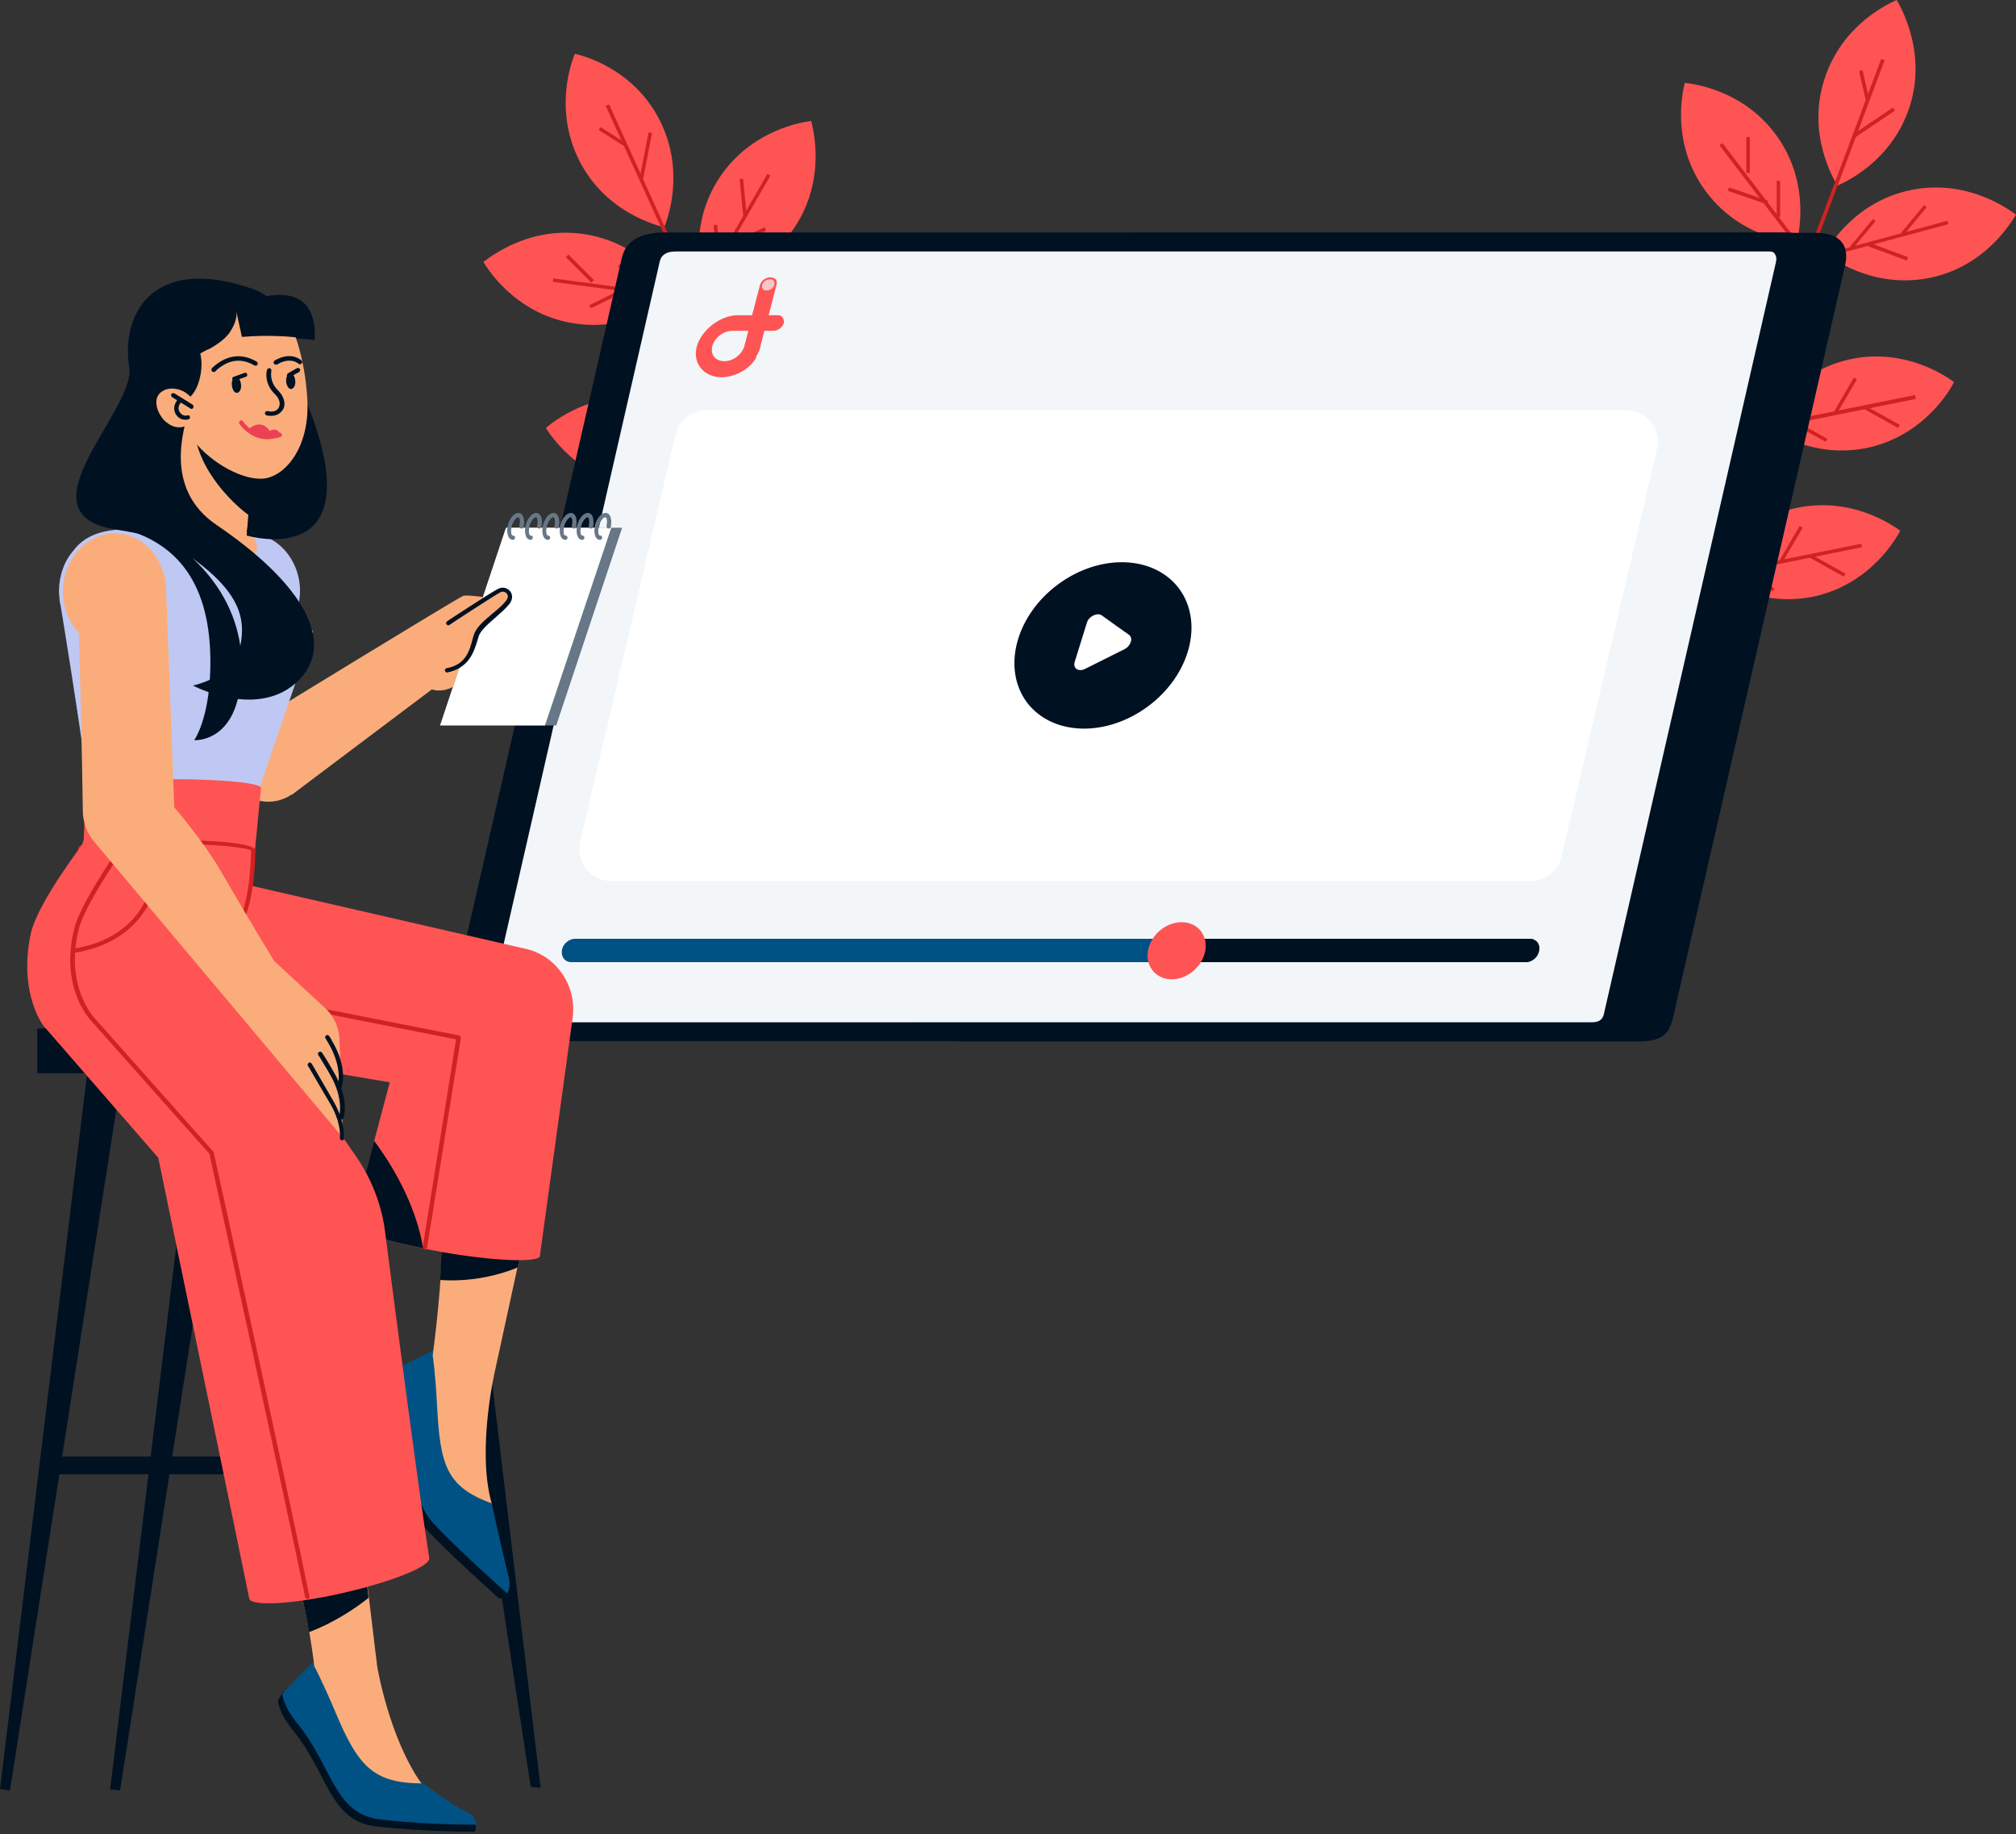 <?xml version="1.0" encoding="utf-8"?>
<!-- Generator: Adobe Illustrator 27.5.0, SVG Export Plug-In . SVG Version: 6.00 Build 0)  -->
<svg version="1.1" id="Calque_1" xmlns="http://www.w3.org/2000/svg" xmlns:xlink="http://www.w3.org/1999/xlink" x="0px" y="0px"
	 viewBox="0 0 465 423" style="enable-background:new 0 0 465 423;" xml:space="preserve">
<rect x="0" y="0" width="465" height="423" fill="#333333" stroke="none"/>
<style type="text/css">
	.st0{fill:#FF5454;}
	.st1{fill:#D02222;}
	.st2{fill:#001122;}
	.st3{fill:#F2F6F9;}
	.st4{fill-rule:evenodd;clip-rule:evenodd;fill:#001122;}
	.st5{fill-rule:evenodd;clip-rule:evenodd;fill:#677787;}
	.st6{fill-rule:evenodd;clip-rule:evenodd;fill:#FFFFFF;}
	.st7{fill:#677787;}
	.st8{fill-rule:evenodd;clip-rule:evenodd;fill:#FAAD7B;}
	.st9{fill-rule:evenodd;clip-rule:evenodd;fill:#BFC8F3;}
	.st10{fill:#EC4055;}
	.st11{fill-rule:evenodd;clip-rule:evenodd;fill:#EC4055;}
	.st12{fill-rule:evenodd;clip-rule:evenodd;fill:#005284;}
	.st13{fill-rule:evenodd;clip-rule:evenodd;fill:#FF5454;}
	.st14{opacity:0.3;fill:#FF5454;enable-background:new    ;}
	.st15{fill:#FFFFFF;}
	.st16{fill:#005284;}
</style>
<path class="st0" d="M204.3,65.3c-1.7,0.2-13.6,2.2-20.8,13.5c-7.1,11.3-3.8,22.9-3.2,24.5c1.7-0.2,13.6-2.2,20.8-13.5
	C208.3,78.5,204.8,66.9,204.3,65.3z"/>
<path class="st0" d="M125.9,98.7c1.3-1.1,10.6-8.9,23.8-6.8c13.2,2,19.7,12.2,20.6,13.7c-1.3,1.1-10.6,8.9-23.8,6.8
	C133.3,110.3,126.8,100.1,125.9,98.7z"/>
<path class="st0" d="M187.1,27.9c-1.7,0.2-13.7,1.9-21.1,13c-7.4,11.1-4.2,22.8-3.8,24.5c1.7-0.2,13.7-1.9,21.1-13
	C190.7,41.2,187.5,29.5,187.1,27.9z"/>
<path class="st0" d="M132.6,12.4c-0.7,1.6-5,12.9,1.1,24.8c6.1,11.9,17.9,14.8,19.5,15.2c0.7-1.6,5-12.9-1.1-24.8
	C146,15.7,134.3,12.8,132.6,12.4z"/>
<path class="st0" d="M111.5,60.4c0.9,1.5,7.2,11.8,20.4,14.1c13.2,2.3,22.6-5.2,23.9-6.3c-0.9-1.5-7.2-11.8-20.4-14.1
	C122.3,51.8,112.9,59.4,111.5,60.4z"/>
<path class="st1" d="M140.5,24.1l-0.8,0.3l60.7,133.4l0.8-0.3L140.5,24.1z"/>
<path class="st1" d="M161,69.5l-33.5-4.5l0.1-0.8l33,4.4l16.4-28.5l0.7,0.4L161,69.5z"/>
<path class="st1" d="M178.4,108l-33.4-7.3l0.2-0.8L178,107L200,73.8l0.7,0.5L178.4,108z"/>
<path class="st1" d="M176.4,52.4l-8.6,3.9l0.3,0.8l8.6-3.9L176.4,52.4z"/>
<path class="st1" d="M165.4,51.8l-0.8,0.1l0.8,8.3l0.8-0.1L165.4,51.8z"/>
<path class="st1" d="M171.4,41.2l-0.8,0.1l0.8,8.3l0.8-0.1L171.4,41.2z"/>
<path class="st1" d="M144.4,66.2l-8.5,4.2l0.4,0.7l8.5-4.2L144.4,66.2z"/>
<path class="st1" d="M143.1,60.8l-0.6,0.6l5.9,5.9l0.6-0.6L143.1,60.8z"/>
<path class="st1" d="M131.1,58.7l-0.6,0.6l5.9,5.9l0.6-0.6L131.1,58.7z"/>
<path class="st1" d="M193,95.2l-8.7,2.5l0.2,0.8l8.7-2.5L193,95.2z"/>
<path class="st1" d="M202.4,81.2l-8.7,2.5l0.2,0.8l8.7-2.5L202.4,81.2z"/>
<path class="st1" d="M188,80.7l-0.8,0.2l2.4,9.2l0.8-0.2L188,80.7z"/>
<path class="st1" d="M165,103.8l-8.1,4.1l0.4,0.7l8.1-4.1L165,103.8z"/>
<path class="st1" d="M149.9,101.1l-8.1,4.1l0.4,0.7l8.1-4.1L149.9,101.1z"/>
<path class="st1" d="M154.2,94.2l-0.7,0.4l4.5,8.4l0.7-0.4L154.2,94.2z"/>
<path class="st0" d="M219.7,98.3c-1.7,0.2-13.6,2.2-20.8,13.5c-7.1,11.3-3.8,22.9-3.2,24.5c1.7-0.2,13.6-2.2,20.8-13.5
	C223.6,111.5,220.2,100,219.7,98.3z"/>
<path class="st0" d="M141.3,131.7c1.3-1.1,10.6-8.9,23.8-6.8c13.2,2,19.8,12.2,20.6,13.7c-1.3,1.1-10.6,8.9-23.8,6.8
	C148.8,143.4,142.2,133.2,141.3,131.7z"/>
<path class="st1" d="M193.8,141l-33.4-7.3l0.2-0.8l32.9,7.2l22.1-33.3l0.7,0.5L193.8,141z"/>
<path class="st1" d="M208.6,128.2l-8.7,2.5l0.2,0.8l8.7-2.5L208.6,128.2z"/>
<path class="st1" d="M217.9,114.2l-8.7,2.5l0.2,0.8l8.7-2.5L217.9,114.2z"/>
<path class="st1" d="M203.3,113.7l-0.8,0.2l2.4,9.2l0.8-0.2L203.3,113.7z"/>
<path class="st1" d="M180.4,136.9l-8.1,4.1l0.4,0.7l8.1-4.1L180.4,136.9z"/>
<path class="st1" d="M165.3,134.1l-8.1,4.1l0.4,0.7l8.1-4.1L165.3,134.1z"/>
<path class="st1" d="M169.6,127.3l-0.7,0.4l4.5,8.4l0.7-0.4L169.6,127.3z"/>
<path class="st1" d="M138.5,29.3l-0.4,0.7l6,3.8l0.4-0.7L138.5,29.3z"/>
<path class="st1" d="M149.6,30.5l-2.1,10.8l0.8,0.2l2.1-10.8L149.6,30.5z"/>
<path class="st0" d="M450.7,88.1c-1.4-1-11.1-8.1-24.2-5.2c-13,3-18.9,13.5-19.6,15.1c1.4,1,11.1,8.1,24.2,5.2
	C444.1,100.2,450,89.6,450.7,88.1z"/>
<path class="st0" d="M371.7,56.3c1.7,0.2,13.8,1.2,21.7,12c7.9,10.8,5.4,22.6,4.9,24.3c-1.7-0.2-13.8-1.2-21.7-12
	C368.7,69.8,371.3,57.9,371.7,56.3z"/>
<path class="st0" d="M465,49.5c-1.4-1-11-8.3-24.1-5.7c-13.1,2.6-19.1,13.1-20,14.6c1.4,1,11,8.3,24.1,5.7
	C458.1,61.5,464.1,50.9,465,49.5z"/>
<path class="st0" d="M437.5,0c-1.6,0.7-12.6,5.5-16.7,18.3c-4.1,12.7,2.2,23.1,3,24.5c1.6-0.7,12.6-5.5,16.7-18.3
	C444.5,11.9,438.3,1.5,437.5,0z"/>
<path class="st0" d="M388.6,19.1c-0.4,1.7-3.3,13.4,4.4,24.4c7.7,11,19.7,12.3,21.4,12.5c0.4-1.7,3.3-13.4-4.4-24.4
	C402.3,20.6,390.2,19.3,388.6,19.1z"/>
<path class="st1" d="M433.9,13.6l-51.5,137.2l0.8,0.3l51.5-137.2L433.9,13.6z"/>
<path class="st1" d="M417.1,60.4l-20.5-26.9l0.7-0.5l20.2,26.5l31.7-8.6l0.2,0.8L417.1,60.4z"/>
<path class="st1" d="M402.2,100l-18.5-28.9l0.8-0.4L402.6,99l39.1-7.9l0.2,0.9L402.2,100z"/>
<path class="st1" d="M431.2,56l-0.3,0.8l8.9,3.3l0.3-0.8L431.2,56z"/>
<path class="st1" d="M432,50.5l-5.3,6.4l0.6,0.5l5.3-6.4L432,50.5z"/>
<path class="st1" d="M443.8,47.3l-5.3,6.4l0.6,0.5l5.3-6.4L443.8,47.3z"/>
<path class="st1" d="M398.8,43.2l-0.3,0.8l9,3.1l0.3-0.8L398.8,43.2z"/>
<path class="st1" d="M409.8,41.7l0,8.3l0.8,0l0-8.3L409.8,41.7z"/>
<path class="st1" d="M402.8,31.6l0,8.3l0.8,0l0-8.3L402.8,31.6z"/>
<path class="st1" d="M413.6,96.8l-0.4,0.7l7.9,4.4l0.4-0.7L413.6,96.8z"/>
<path class="st1" d="M430.3,93.6l-0.4,0.7l7.9,4.4l0.4-0.7L430.3,93.6z"/>
<path class="st1" d="M427.6,87.1l-4.8,8.2l0.7,0.4l4.8-8.2L427.6,87.1z"/>
<path class="st1" d="M387.1,84.8l-0.3,0.8l8.6,2.8l0.3-0.8L387.1,84.8z"/>
<path class="st1" d="M378.3,72.2l-0.3,0.8l8.6,2.8l0.3-0.8L378.3,72.2z"/>
<path class="st1" d="M394,72.9l-2.8,9.1l0.8,0.2l2.8-9.1L394,72.9z"/>
<path class="st0" d="M438.3,122.4c-1.4-1-11.1-8.1-24.2-5.2c-13,3-18.9,13.5-19.6,15.1c1.4,1,11.1,8.1,24.2,5.2
	C431.7,134.5,437.5,123.9,438.3,122.4z"/>
<path class="st0" d="M359.2,90.6c1.7,0.2,13.8,1.2,21.7,12c7.9,10.8,5.4,22.6,4.9,24.3c-1.7-0.2-13.8-1.2-21.7-12
	C356.3,104.1,358.8,92.2,359.2,90.6z"/>
<path class="st1" d="M389.8,134.2l-18.4-28.8l0.7-0.5l18.1,28.4l39.1-7.9l0.2,0.8L389.8,134.2z"/>
<path class="st1" d="M401.4,131.2L401,132l7.9,4.4l0.4-0.7L401.4,131.2z"/>
<path class="st1" d="M417.8,127.9l-0.4,0.7l7.9,4.4l0.4-0.7L417.8,127.9z"/>
<path class="st1" d="M415.1,121.3l-4.8,8.2l0.7,0.4l4.8-8.2L415.1,121.3z"/>
<path class="st1" d="M374.6,118.9l-0.3,0.8l8.6,2.8l0.3-0.8L374.6,118.9z"/>
<path class="st1" d="M365.9,106.4l-0.3,0.8l8.6,2.8l0.3-0.8L365.9,106.4z"/>
<path class="st1" d="M381.5,107.2l-2.8,9.1l0.8,0.2l2.8-9.1L381.5,107.2z"/>
<path class="st1" d="M429.6,16.2l-0.8,0.2l1.6,6.9l0.8-0.2L429.6,16.2z"/>
<path class="st1" d="M436.6,24.8l-9.2,6.2l0.5,0.7l9.2-6.2L436.6,24.8z"/>
<path class="st2" d="M262.6,53.7c-6.7,0-12.8,2.6-13.6,6l-39.6,173.1c-0.9,4.1,5.2,7.4,13.5,7.4h154.9c6.7,0,7.4-2.7,8.2-6
	l39.6-173.1c0.9-4.1-0.7-7.4-6.8-7.4H262.6z"/>
<path class="st3" d="M105.8,235.8h266.4l42.5-179.5H150.7L105.8,235.8z"/>
<path class="st2" d="M156.9,58h250c1.5,0,2.1-0.1,2.5,0.6c0.5,0.9,0.3,1.3,0.2,2L370,233.6c-0.2,1.2-0.8,2.2-3,2.2H117.3
	c-1.5,0-2.9-0.2-3.7-0.7c-0.8-0.4-1.2-1.1-1-1.8l39.6-173.1c0.3-1.2,1.3-2.2,3.5-2.2 M151.9,53.6h1.5c-6.7,0-9.3,2.7-10,6
	l-39.6,173.1c-0.9,4.1,5.2,7.4,13.5,7.4h252.8c6.6,0,7.9-2.7,8.6-6l39.7-173.1c0.9-4.1,0.9-7.4-7.4-7.4L151.9,53.6z"/>
<path class="st4" d="M30.2,234.3L2.3,412.9L0,412.6l21.7-178.2L30.2,234.3z"/>
<path class="st4" d="M99.2,247.5H8.6v-10.3h90.6V247.5z"/>
<path class="st4" d="M55.6,234.3L27.7,412.9l-2.3-0.2l21.7-178.2L55.6,234.3z"/>
<path class="st4" d="M113.6,340H11.5v-4.1h102.1V340z"/>
<path class="st4" d="M94.5,229.4l27.9,182.7l2.3,0.2L103,231L94.5,229.4z"/>
<path class="st5" d="M128.3,167.3h-26.7l15.2-45.6h26.7L128.3,167.3z"/>
<path class="st6" d="M125.7,167.3h-24.2l15.2-45.6H141L125.7,167.3z"/>
<path class="st7" d="M118.3,124.5c-0.4,0-0.7-0.2-0.9-0.5c-0.4-0.6-0.5-1.6-0.3-2.7c0.3-1.4,1.3-3,2.5-3c0.4,0,0.7,0.2,0.9,0.5
	c0.4,0.6,0.5,1.6,0.3,2.7c-0.1,0.3-0.3,0.4-0.6,0.4c-0.3-0.1-0.4-0.3-0.4-0.6c0.2-1,0.1-1.7-0.1-1.9c-0.1-0.1-0.1-0.1-0.2-0.1
	c-0.4,0-1.2,0.9-1.5,2.2c-0.2,1-0.1,1.7,0.1,1.9c0.1,0.1,0.1,0.1,0.2,0.1c0.3,0,0.5,0.2,0.5,0.5S118.6,124.5,118.3,124.5z"/>
<path class="st7" d="M122.4,124.5c-0.4,0-0.7-0.2-0.9-0.5c-0.4-0.6-0.5-1.6-0.3-2.7c0.3-1.4,1.3-3,2.5-3c0.4,0,0.7,0.2,0.9,0.5
	c0.4,0.6,0.5,1.6,0.3,2.7c-0.1,0.3-0.3,0.4-0.6,0.4c-0.3-0.1-0.4-0.3-0.4-0.6c0.2-1,0.1-1.7-0.1-1.9c-0.1-0.1-0.1-0.1-0.2-0.1
	c-0.4,0-1.2,0.8-1.5,2.2c-0.2,1-0.1,1.7,0.1,1.9c0.1,0.1,0.1,0.1,0.2,0.1c0.3,0,0.5,0.2,0.5,0.5S122.6,124.5,122.4,124.5z"/>
<path class="st7" d="M126.4,124.5c-0.4,0-0.7-0.2-0.9-0.5c-0.4-0.6-0.5-1.6-0.3-2.7c0.3-1.4,1.3-3,2.5-3c0.4,0,0.7,0.2,0.9,0.5
	c0.4,0.6,0.5,1.6,0.3,2.7c-0.1,0.3-0.3,0.4-0.6,0.4c-0.3-0.1-0.4-0.3-0.4-0.6c0.2-1,0.1-1.7-0.1-1.9c-0.1-0.1-0.1-0.1-0.2-0.1
	c-0.4,0-1.2,0.9-1.5,2.2c-0.2,1-0.1,1.7,0.1,1.9c0.1,0.1,0.1,0.1,0.2,0.1c0.3,0,0.5,0.2,0.5,0.5S126.7,124.5,126.4,124.5z"/>
<path class="st7" d="M130.4,124.5c-0.4,0-0.7-0.2-0.9-0.5c-0.4-0.6-0.5-1.6-0.3-2.7c0.3-1.4,1.3-3,2.5-3c0.4,0,0.7,0.2,0.9,0.5
	c0.4,0.6,0.5,1.6,0.3,2.7c-0.1,0.3-0.3,0.4-0.6,0.4c-0.3-0.1-0.4-0.3-0.4-0.6c0.2-1,0.1-1.7-0.1-1.9c-0.1-0.1-0.1-0.1-0.2-0.1
	c-0.4,0-1.2,0.9-1.5,2.2c-0.2,1-0.1,1.7,0.1,1.9c0.1,0.1,0.1,0.1,0.2,0.1c0.3,0,0.5,0.2,0.5,0.5S130.7,124.5,130.4,124.5z"/>
<path class="st7" d="M134.3,124.5c-0.4,0-0.7-0.2-0.9-0.5c-0.4-0.6-0.5-1.6-0.3-2.7c0.3-1.4,1.3-3,2.5-3c0.4,0,0.7,0.2,0.9,0.5
	c0.4,0.6,0.5,1.6,0.3,2.7c-0.1,0.3-0.3,0.4-0.6,0.4c-0.3-0.1-0.4-0.3-0.4-0.6c0.2-1,0.1-1.7-0.1-1.9c-0.1-0.1-0.1-0.1-0.2-0.1
	c-0.4,0-1.2,0.9-1.5,2.2c-0.2,1-0.1,1.7,0.1,1.9c0.1,0.1,0.1,0.1,0.2,0.1c0.3,0,0.5,0.2,0.5,0.5S134.6,124.5,134.3,124.5z"/>
<path class="st7" d="M138.4,124.5c-0.4,0-0.7-0.2-0.9-0.5c-0.4-0.6-0.5-1.6-0.3-2.7c0.3-1.4,1.3-3,2.5-3c0.4,0,0.7,0.2,0.9,0.5
	c0.4,0.6,0.5,1.6,0.3,2.7c-0.1,0.3-0.3,0.4-0.6,0.4c-0.3-0.1-0.4-0.3-0.4-0.6c0.2-1,0.1-1.7-0.1-1.9c-0.1-0.1-0.1-0.1-0.2-0.1
	c-0.4,0-1.2,0.8-1.5,2.2c-0.2,1-0.1,1.7,0.1,1.9c0.1,0.1,0.1,0.1,0.2,0.1c0.3,0,0.5,0.2,0.5,0.5S138.6,124.5,138.4,124.5z"/>
<path class="st8" d="M57.1,167.6c2.9-1.8,48.9-30,49.8-30.2c1.2-0.2,4.6,0.3,4.6,0.3l-0.3,0.9c1.8-1.2,3.3-2.2,3.8-2.4
	c1.5-0.7,3.6,0.8,1.9,2.8c-2.1,2.5-6.4,5-7.2,7.6c-0.6,1.9-1,4.9-3.5,6.7l-1.7,5.1c0,0-2.3,1.4-4.9,0.6l-32.3,24.3L57.1,167.6z"/>
<path class="st8" d="M71.3,175.5c0,5.2-4.2,9.4-9.4,9.4c-5.2,0-9.4-4.2-9.4-9.4c0-5.2,4.2-9.4,9.4-9.4
	C67,166.1,71.3,170.3,71.3,175.5z"/>
<path class="st2" d="M103.1,155.1c-0.2,0-0.4-0.2-0.5-0.4c0-0.3,0.1-0.5,0.4-0.6c4.5-0.8,5.3-4.1,6-6.7c0.1-0.4,0.2-0.7,0.3-1
	c0.5-1.7,2.4-3.3,4.3-4.9c1.1-0.9,2.3-1.9,3-2.8c0.6-0.7,0.7-1.3,0.3-1.8c-0.3-0.4-1-0.6-1.5-0.3c-1.2,0.6-11.6,7.4-11.7,7.5
	c-0.2,0.2-0.5,0.1-0.7-0.1s-0.1-0.5,0.1-0.7c0.4-0.3,10.5-6.9,11.8-7.5c0.9-0.5,2.1-0.3,2.8,0.6c0.5,0.7,0.7,1.8-0.3,3
	c-0.8,1-2,2-3.1,3c-1.7,1.5-3.5,3-3.9,4.4c-0.1,0.3-0.2,0.6-0.3,1C109.3,150.3,108.2,154.1,103.1,155.1
	C103.1,155.1,103.1,155.1,103.1,155.1z"/>
<path class="st9" d="M17,126.9c1.8-2.4,4.7-4.2,9.5-4.7c14.5-1.4,25-0.2,30.5,0.8c0.1,0,0.2,0,0.3,0c6.5,0,11.9,6,11.9,13.3
	c0,0.9-0.1,1.9-0.3,2.8l3.3,6.6l-12.6,36.8l-23.2,5.2c0,0-14.7,3.5-16.4-8.9c-2.2-15.6-5-33-6-39c-0.1-0.6-0.3-1.3-0.3-2
	c0-0.1,0-0.2,0-0.2c0-0.1,0-0.1,0-0.1c-0.1-0.5-0.1-0.9-0.1-1.4C13.7,132.6,14.8,129.4,17,126.9z"/>
<path class="st8" d="M35.4,123.1l8.3-29l16.6,7l-3.4,21.7c2.3,0.1,6.3,8.8-7.1,5.2C41.4,125.8,35.4,123.1,35.4,123.1z"/>
<path class="st4" d="M45,95.6l0.9-0.7l14.5,6.3l-2.8,17.8C51.1,114.2,43.5,104.7,45,95.6z"/>
<path class="st4" d="M29.8,84.6c-1.9-11.8,5.1-26,28.4-18c1.2,0.4,2.3,1,3.3,1.7c4.9-0.9,11.6-0.3,11.1,10.1c0,0-2.8-0.3-6.5-0.5
	c0.6,3.3,1,6.7,2.2,9.2c21.1,46.1-11.4,36.4-11.4,36.4l1.3-16.4c2.4-0.2-13.4-10-13.4-10s-1.1-2.3-1.4-2.2c-0.7,3.5-6,17.7,6.6,26.2
	c19.6,13.3,27.6,26.9,19,35.7c-9.3,9.4-24.5,1.3-24.5,1.3s9.5-1.9,10.9-9c1.4-6.8-0.1-13.4-14.3-22.6c-4.4-2.8-9.8-3.6-15-4.5
	C4.3,118.1,31.5,94.4,29.8,84.6z"/>
<path class="st4" d="M26.9,121.6c15.5,3.4,22.1,15,21.6,32.9c-0.3,11.5-3.7,16.2-3.7,16.2s8.1,0.6,10.3-10.6
	c2.5-12.2-1.3-29.8-25.4-41C28.6,120.4,23.6,118.8,26.9,121.6z"/>
<path class="st8" d="M37.5,90.2c1.7-1.1,4.5-0.6,6.1,1c-0.2-0.2,0.2,0.1,0.3,0.3c2.1-2,3.1-6.7,2.3-9.9c0.1,0,0.1-0.1,0.1-0.1
	l-0.2,0.1c0,0,0.1-0.1,0.3-0.2c0.6-0.3,1.2-0.7,1.8-0.9c1.7-0.9,3.9-2.4,4.9-4c1.6-2.5,1.5-4.1,1.4-4.7l1.3,5.9
	c7-0.6,12.4,0.1,12.4,0.1s2.3,6,2.7,14.7c0.5,11-5.4,17.7-10.5,17.9c-6.6,0.2-15.7-6.7-17.4-11.8c0-0.1-0.1-0.2-0.1-0.4
	c-2.3,1.1-4.6-0.6-5.5-1.8C35.9,94.3,35.3,91.5,37.5,90.2z M54.3,71.4c0,0,0,0.1,0.1,0.3L54.3,71.4z"/>
<path class="st4" d="M53.5,88.9c0.1,1,0.6,1.8,1.2,1.7c0.6-0.1,1-0.9,0.9-1.9c-0.1-1-0.6-1.8-1.2-1.7C53.8,87.1,53.3,87.9,53.5,88.9
	z"/>
<path class="st4" d="M66,88c0.1,1,0.6,1.8,1.2,1.7c0.6-0.1,1-0.9,0.9-1.9c-0.1-1-0.6-1.8-1.2-1.7C66.4,86.2,65.9,87,66,88z"/>
<path class="st10" d="M61.6,101.3c-4,0-6.4-3.5-6.4-3.6c-0.1-0.2-0.1-0.5,0.2-0.7c0.2-0.1,0.5-0.1,0.7,0.2c0.1,0.2,3.1,4.6,8.2,2.6
	c0.3-0.1,0.5,0,0.7,0.3c0.1,0.3,0,0.5-0.3,0.7C63.5,101.1,62.5,101.3,61.6,101.3z"/>
<path class="st11" d="M57.3,99c3.2-2.7,4.9,0.4,4.9,0.4s0.7-0.4,1.3-0.3c0.9,0.2,1,0.9,1,0.9C62.7,101.9,57.8,100.1,57.3,99z"/>
<path class="st2" d="M63.6,84.1c-0.2,0-0.3-0.1-0.4-0.2c-0.2-0.2-0.1-0.5,0.1-0.7c0.1-0.1,3.5-2.3,6.2-0.1c0.2,0.2,0.3,0.5,0.1,0.7
	c-0.2,0.2-0.5,0.3-0.7,0.1c-2.2-1.7-4.9,0.1-5,0.2C63.7,84,63.7,84.1,63.6,84.1z"/>
<path class="st2" d="M66.6,87.1c-0.2,0-0.3-0.1-0.4-0.3c-0.1-0.2,0-0.5,0.2-0.7l2.1-1.2c0.2-0.1,0.5,0,0.7,0.2
	c0.1,0.2,0,0.5-0.2,0.7L66.8,87C66.8,87.1,66.7,87.1,66.6,87.1z"/>
<path class="st2" d="M54.1,87.8c-0.2,0-0.4-0.1-0.5-0.3c-0.1-0.3,0-0.5,0.3-0.6l2.5-0.9c0.3-0.1,0.5,0,0.6,0.3s0,0.5-0.3,0.6
	l-2.5,0.9C54.2,87.8,54.2,87.8,54.1,87.8z"/>
<path class="st2" d="M49.3,85.8c-0.1,0-0.2,0-0.3-0.1c-0.2-0.1-0.3-0.4-0.2-0.6c0-0.2,0.2-0.3,0.3-0.4c0,0,0.1,0,0.1-0.1
	c4-3.5,7.6-2.6,10-1.2c0.2,0.1,0.3,0.4,0.2,0.7c-0.1,0.2-0.4,0.3-0.7,0.2c-3-1.8-6-1.4-8.8,1.1C49.7,85.7,49.5,85.8,49.3,85.8z"/>
<path class="st2" d="M62.6,95.9c-0.3,0-0.7,0-1.1-0.1c-0.3-0.1-0.4-0.3-0.4-0.6c0.1-0.3,0.3-0.4,0.6-0.4c1.2,0.3,2.2,0,2.6-0.8
	c0.4-0.7,0.3-2-0.9-3.1c-2.6-2.5-1.9-5.5-1.8-5.6c0.1-0.3,0.3-0.4,0.6-0.4c0.3,0.1,0.4,0.3,0.4,0.6c0,0.1-0.6,2.5,1.6,4.6
	c1.3,1.3,1.8,3.1,1.1,4.3C64.7,95.4,63.7,95.9,62.6,95.9z"/>
<path class="st2" d="M42.7,96.8c-0.8,0-1.6-0.4-2.1-1.2c-0.6-0.9-0.7-2.3,0.6-3.7c0.2-0.2,0.5-0.2,0.7,0c0.2,0.2,0.2,0.5,0,0.7
	c-1.1,1.2-0.7,2.1-0.4,2.5c0.4,0.6,1.1,0.9,1.7,0.7c0.3-0.1,0.5,0,0.6,0.3s0,0.5-0.3,0.6C43.2,96.8,42.9,96.8,42.7,96.8z"/>
<path class="st2" d="M44.2,94.3c-0.1,0-0.2,0-0.3-0.1l-4.2-2.6c-0.2-0.1-0.3-0.5-0.2-0.7c0.1-0.2,0.5-0.3,0.7-0.2l4.2,2.6
	c0.2,0.1,0.3,0.5,0.2,0.7C44.5,94.2,44.4,94.3,44.2,94.3z"/>
<path class="st4" d="M117,366.3c-1-3.9-4-12.5-5.4-18.5c-3.8-5.6-6.3-10-6.2-9.4l-1.2-11.5l-1.2-8.9l0.2-2.2c0,0-0.1,0.2-0.4,0.6
	l-0.8-5.7l-13.2,6.6c0,0-0.8,2.5,1,7.7c4.1,11.4,2.9,21.6,8.2,27.3c4.6,5.2,17.2,16.4,17.2,16.4S117.6,368.3,117,366.3z"/>
<path class="st12" d="M117.4,364c-1-3.9-2.7-11.4-4-17.4c-3.8-5.6-6.3-10-6.2-9.4l-1.2-11.5l-1.2-8.9l0.2-2.2c0,0-0.1,0.2-0.4,0.6
	l-0.8-5.7l-13.2,6.6c0,0-0.8,2.5,1,7.7c4.1,11.4,2.9,21.6,8.2,27.3c4.6,5.2,17.2,16.4,17.2,16.4S117.9,366,117.4,364z"/>
<path class="st8" d="M131.6,236l-17.4,80c0,0-4.3,18.3-0.8,30.7c-10.5-3.8-11.9-8.9-12.6-22.7c-0.4-7.8-1-11.4-1-11.4
	s2.6-18.9,2-28.4c-1.1-18.5,2.4-33.8,12.8-44.6C119.5,234.7,131.6,236,131.6,236z"/>
<path class="st4" d="M101.5,295.2c0.3-4,0.4-7.8,0.3-10.8c-0.2-3.4-0.2-6.6-0.1-9.8c5.2,0.3,17.5,1.8,19.5,9.5l-1.8,8.2
	C117.3,293.2,110.4,295.8,101.5,295.2z"/>
<path class="st13" d="M48.5,202.1l73.1,16.8c7,1.8,11.4,8.6,10.5,15.7l-7.6,55.2c-0.9,1.4-10.6,1-22.3-1c-11.9-2.1-21-4.7-21-6.4
	l8.7-32.8L50.6,243L48.5,202.1z"/>
<path class="st1" d="M98,288.2C98,288.2,98,288.2,98,288.2c-0.4,0-0.5-0.3-0.5-0.6l7.7-47.9l-50.3-9.9c-0.3-0.1-0.4-0.3-0.4-0.6
	c0.1-0.3,0.3-0.5,0.6-0.4l50.8,10c0.3,0.1,0.4,0.3,0.4,0.6l-7.8,48.4C98.5,288.1,98.3,288.2,98,288.2z"/>
<path class="st4" d="M97.6,287.9c-9.5-1.9-16.4-4-16.4-5.5l5.1-19.3C91.8,270.5,96.2,279.3,97.6,287.9z"/>
<path class="st13" d="M37.8,224.3c20.7-1.9,20.4-21.9,20.4-21.9s2-20.6,2-20.7c0-1.1-9-2-20.2-2c-10.7,0-19.5,0.8-20.1,1.9
	c-0.1,0-0.6,12.1-0.6,12.1S7.8,227.1,37.8,224.3z"/>
<path class="st1" d="M58.5,196.6c-0.2,0-0.4-0.2-0.5-0.4c-0.8-0.7-8-1.6-19.7-1.6c-16.5,0-18.9,0.9-19.3,1.2
	c-0.1,0.2-0.3,0.4-0.5,0.4c-0.3,0-0.5-0.2-0.5-0.5c0-0.7,0-2,20.2-2c3.5,0,20.7,0.1,20.7,2.5C59,196.4,58.8,196.6,58.5,196.6z"/>
<path class="st1" d="M55.3,213.6c-0.1,0-0.2,0-0.3-0.1c-0.2-0.1-0.3-0.5-0.2-0.7c3.1-5.1,3.1-16.6,3.1-16.7c0-0.3,0.2-0.5,0.5-0.5
	l0,0c0.3,0,0.5,0.2,0.5,0.5c0,0.5,0,11.9-3.3,17.2C55.7,213.5,55.5,213.6,55.3,213.6z"/>
<path class="st4" d="M85.8,404.2c-1-1,15.3,12.2,22.8,15.7c1.9,0.9,0.9,2.5,0.9,2.5s-10.4,0.2-22.9-1.2c-10.6-1.3-10.9-12.2-19-22.1
	c-3.4-4.2-3.5-6.9-3.5-6.9l1.3-2.2L85.8,404.2z"/>
<path class="st12" d="M86.9,402.6c-1-1,13.5,11.9,21,15.4c1.8,0.8,2,2.8,2,2.8s-9.8,0.2-22.3-1.2c-10.6-1.3-10.9-12.2-19-22.1
	c-3.4-4.2-3.5-6.9-3.5-6.9l10.3-10.6L86.9,402.6z"/>
<path class="st8" d="M77,301.3l10,83c0,0,2.7,16.4,10.2,27c-11.1-0.1-14.6-3.9-19.9-16.6c-3.1-7.3-4.8-10.4-4.8-10.4
	s-1.5-13.6-5-23.7c-11.5-33.4-15.6-51.2-5.1-60C71.4,293,77,301.3,77,301.3z"/>
<path class="st4" d="M85,368.5c-3.1,2.5-8.1,5.8-13.7,7.9c-0.8-4.6-2-10.6-3.8-15.8c-1.1-3.3-2.2-6.4-3.1-9.4
	c0.1-0.1,0.1-0.1,0.1-0.1s11.4-1.5,18.8,1.8L85,368.5z"/>
<path class="st13" d="M7.1,215.3C8.7,208,20,193.4,20,193.4l15.9,6.4l46.3,67c3.5,5.1,5.8,11,6.6,17.1c2.4,18.8,7.9,60.8,10.2,75.4
	c0.4,1.9-8.6,5.5-20,8.1c-11.4,2.6-21,3.1-21.5,1.3c-4-19.6-21-101.7-21-101.7l-26.1-30C10.3,237.1,4.1,229.4,7.1,215.3z"/>
<path class="st1" d="M16.9,219.8c-0.2,0-0.5-0.2-0.5-0.4c0-0.3,0.1-0.5,0.4-0.6c14.6-2.2,17.4-12.7,17.4-12.8
	c0.1-0.3,0.3-0.4,0.6-0.4c0.3,0.1,0.4,0.3,0.4,0.6C35.2,206.4,32.2,217.4,16.9,219.8C16.9,219.8,16.9,219.8,16.9,219.8z"/>
<path class="st1" d="M70.9,368.8c-0.2,0-0.4-0.2-0.5-0.4c-3.9-19.1-21.3-98.6-22.1-102.3l-27.2-30.6c-0.3-0.3-7.5-7.8-3.9-21.6
	c1.9-7.2,13.9-23.5,14.4-24.2c0.2-0.2,0.5-0.3,0.7-0.1c0.2,0.2,0.3,0.5,0.1,0.7c-0.1,0.2-12.4,16.8-14.2,23.9
	c-3.4,13.3,3.6,20.6,3.7,20.7l27.3,30.7c0.1,0.1,0.1,0.1,0.1,0.2c0.2,0.8,18.2,83,22.1,102.5C71.4,368.5,71.3,368.7,70.9,368.8
	C71,368.8,70.9,368.8,70.9,368.8z"/>
<path class="st8" d="M21.7,194.1c-1.7-2-2.6-4.6-2.6-7.2c-0.1-10.6-0.9-43.2-1-41.5c0,0,20-14.1,20.2-9.5
	c0.6,15.8,1.9,50.3,1.9,50.3s6.8,7.8,10.9,15c7.9,13.6,12.2,20.5,12.2,20.5L75,232.5c2,1.8,3.2,4.5,3.3,7.3l0.8,22.6L21.7,194.1z"/>
<path class="st8" d="M38.3,136.3c0,7.4-5.4,13.4-11.9,13.4c-6.5,0-11.9-6-11.9-13.3S19.9,123,26.5,123C33,123,38.3,128.9,38.3,136.3
	z"/>
<path class="st2" d="M78.4,251.1c-0.1,0-0.1,0-0.2,0c-0.3-0.1-0.4-0.4-0.3-0.6c0,0,1.3-4.1-2.2-10c-0.1-0.1-0.2-0.3-0.3-0.5
	c-0.1-0.2-0.2-0.3-0.3-0.5c-0.2-0.2-0.1-0.5,0.1-0.7c0.2-0.2,0.5-0.1,0.7,0.1c0.1,0.2,0.3,0.4,0.4,0.6c0.1,0.1,0.2,0.3,0.2,0.4
	c3.8,6.3,2.4,10.7,2.3,10.9C78.9,251,78.7,251.1,78.4,251.1z"/>
<path class="st2" d="M78.7,258.2c-0.1,0-0.1,0-0.2,0c-0.3-0.1-0.4-0.4-0.3-0.6c0,0,1.3-4.1-2.2-10c-0.9-1.6-1.7-2.8-2.2-3.7
	l-0.4-0.6c-0.1-0.2-0.1-0.5,0.2-0.7c0.2-0.1,0.5-0.1,0.7,0.2l0.4,0.6c0.6,0.9,1.3,2.1,2.2,3.7c3.8,6.3,2.4,10.7,2.3,10.8
	C79.1,258.1,78.9,258.2,78.7,258.2z"/>
<path class="st2" d="M78.9,263C78.9,263,78.9,263,78.9,263c-0.3,0-0.5-0.3-0.5-0.5c0.1-1.5-0.1-4.5-2.5-8.4
	c-3.5-5.9-4.8-8.3-4.9-8.3c-0.1-0.2,0-0.5,0.2-0.7s0.5,0,0.7,0.2c0,0,1.4,2.4,4.8,8.3c2.5,4.2,2.7,7.4,2.6,9
	C79.4,262.8,79.2,263,78.9,263z"/>
<path class="st14" d="M178,66.8c0.8-0.6,1.1-1.6,0.6-2.2c-0.5-0.6-1.5-0.6-2.3,0c-0.8,0.6-1.1,1.6-0.6,2.2
	C176.1,67.4,177.2,67.4,178,66.8z"/>
<path class="st0" d="M179.5,72.7L179.5,72.7h-0.1h-2h-0.1l1.8-7c0.2-0.7,0-1.3-0.5-1.5c-1.3-0.7-2.9,0.2-3.3,1.5l-1.8,6.9v0.1H170
	c-4,0.1-8.3,3.5-9.3,7.3s1.7,7,5.7,7c1.9,0,3.9-0.7,5.5-1.8c0.8-0.6,1.6-1.3,2.2-2.2c0,0,0-0.1,0.1-0.1c0.1-0.2,0.1-0.2,0.2-0.4
	c0,0,0,0,0-0.1v-0.1c0.1-0.3,0.3-0.5,0.4-0.8c0.3-0.5,0.4-1,0.6-1.5v-0.2l0.9-3.5h2.1c1,0,2.1-0.8,2.4-1.8
	C180.9,73.5,180.4,72.7,179.5,72.7z M171.7,79.8c-0.6,2-2.6,3.5-4.6,3.5c-2.1,0-3.3-1.5-2.8-3.5c0.6-2,2.6-3.5,4.6-3.5h3.7
	L171.7,79.8z M176.8,67c-0.8,0-1.2-0.6-1-1.3c0.2-0.7,1-1.3,1.8-1.3c0.8,0,1.2,0.6,1,1.3C178.4,66.4,177.6,67,176.8,67z"/>
<path class="st15" d="M141.1,203.2H353c3.4,0,6.4-2.4,7.2-5.7l22-93.9c1.1-4.6-2.4-9-7.2-9H163c-3.4,0-6.4,2.4-7.2,5.7l-22,93.9
	C132.8,198.8,136.3,203.2,141.1,203.2z"/>
<path class="st2" d="M264.8,162.9c9.7-7.2,12.9-19.3,7.2-27.1c-5.8-7.8-18.3-8.2-28-1c-9.7,7.2-12.9,19.3-7.2,27.1
	C242.6,169.7,255.1,170.1,264.8,162.9z"/>
<path class="st15" d="M260.4,146.4c1,0.7,0.5,2.5-1,3.3l-4.6,2.3l-4.6,2.3c-1.5,0.7-2.8-0.2-2.3-1.7l1.4-4.5l1.4-4.5
	c0.4-1.4,2.3-2.4,3.4-1.7l3.2,2.3L260.4,146.4z"/>
<path class="st16" d="M131.8,221.9h220.1c1.5,0,2.9-1.2,3.1-2.7c0.3-1.5-0.7-2.7-2.2-2.7H132.7c-1.5,0-2.9,1.2-3.1,2.7
	C129.4,220.7,130.3,221.9,131.8,221.9z"/>
<path class="st2" d="M272.1,221.9h79.8c1.5,0,2.9-1.2,3.1-2.7c0.3-1.5-0.7-2.7-2.2-2.7H273c-1.5,0-2.9,1.2-3.1,2.7
	C269.6,220.7,270.6,221.9,272.1,221.9z"/>
<path class="st0" d="M275.5,223.7c2.9-2.7,3.5-6.8,1.2-9.3c-2.2-2.4-6.4-2.3-9.4,0.4c-2.9,2.7-3.5,6.8-1.2,9.3
	C268.4,226.6,272.6,226.4,275.5,223.7z"/>
</svg>
